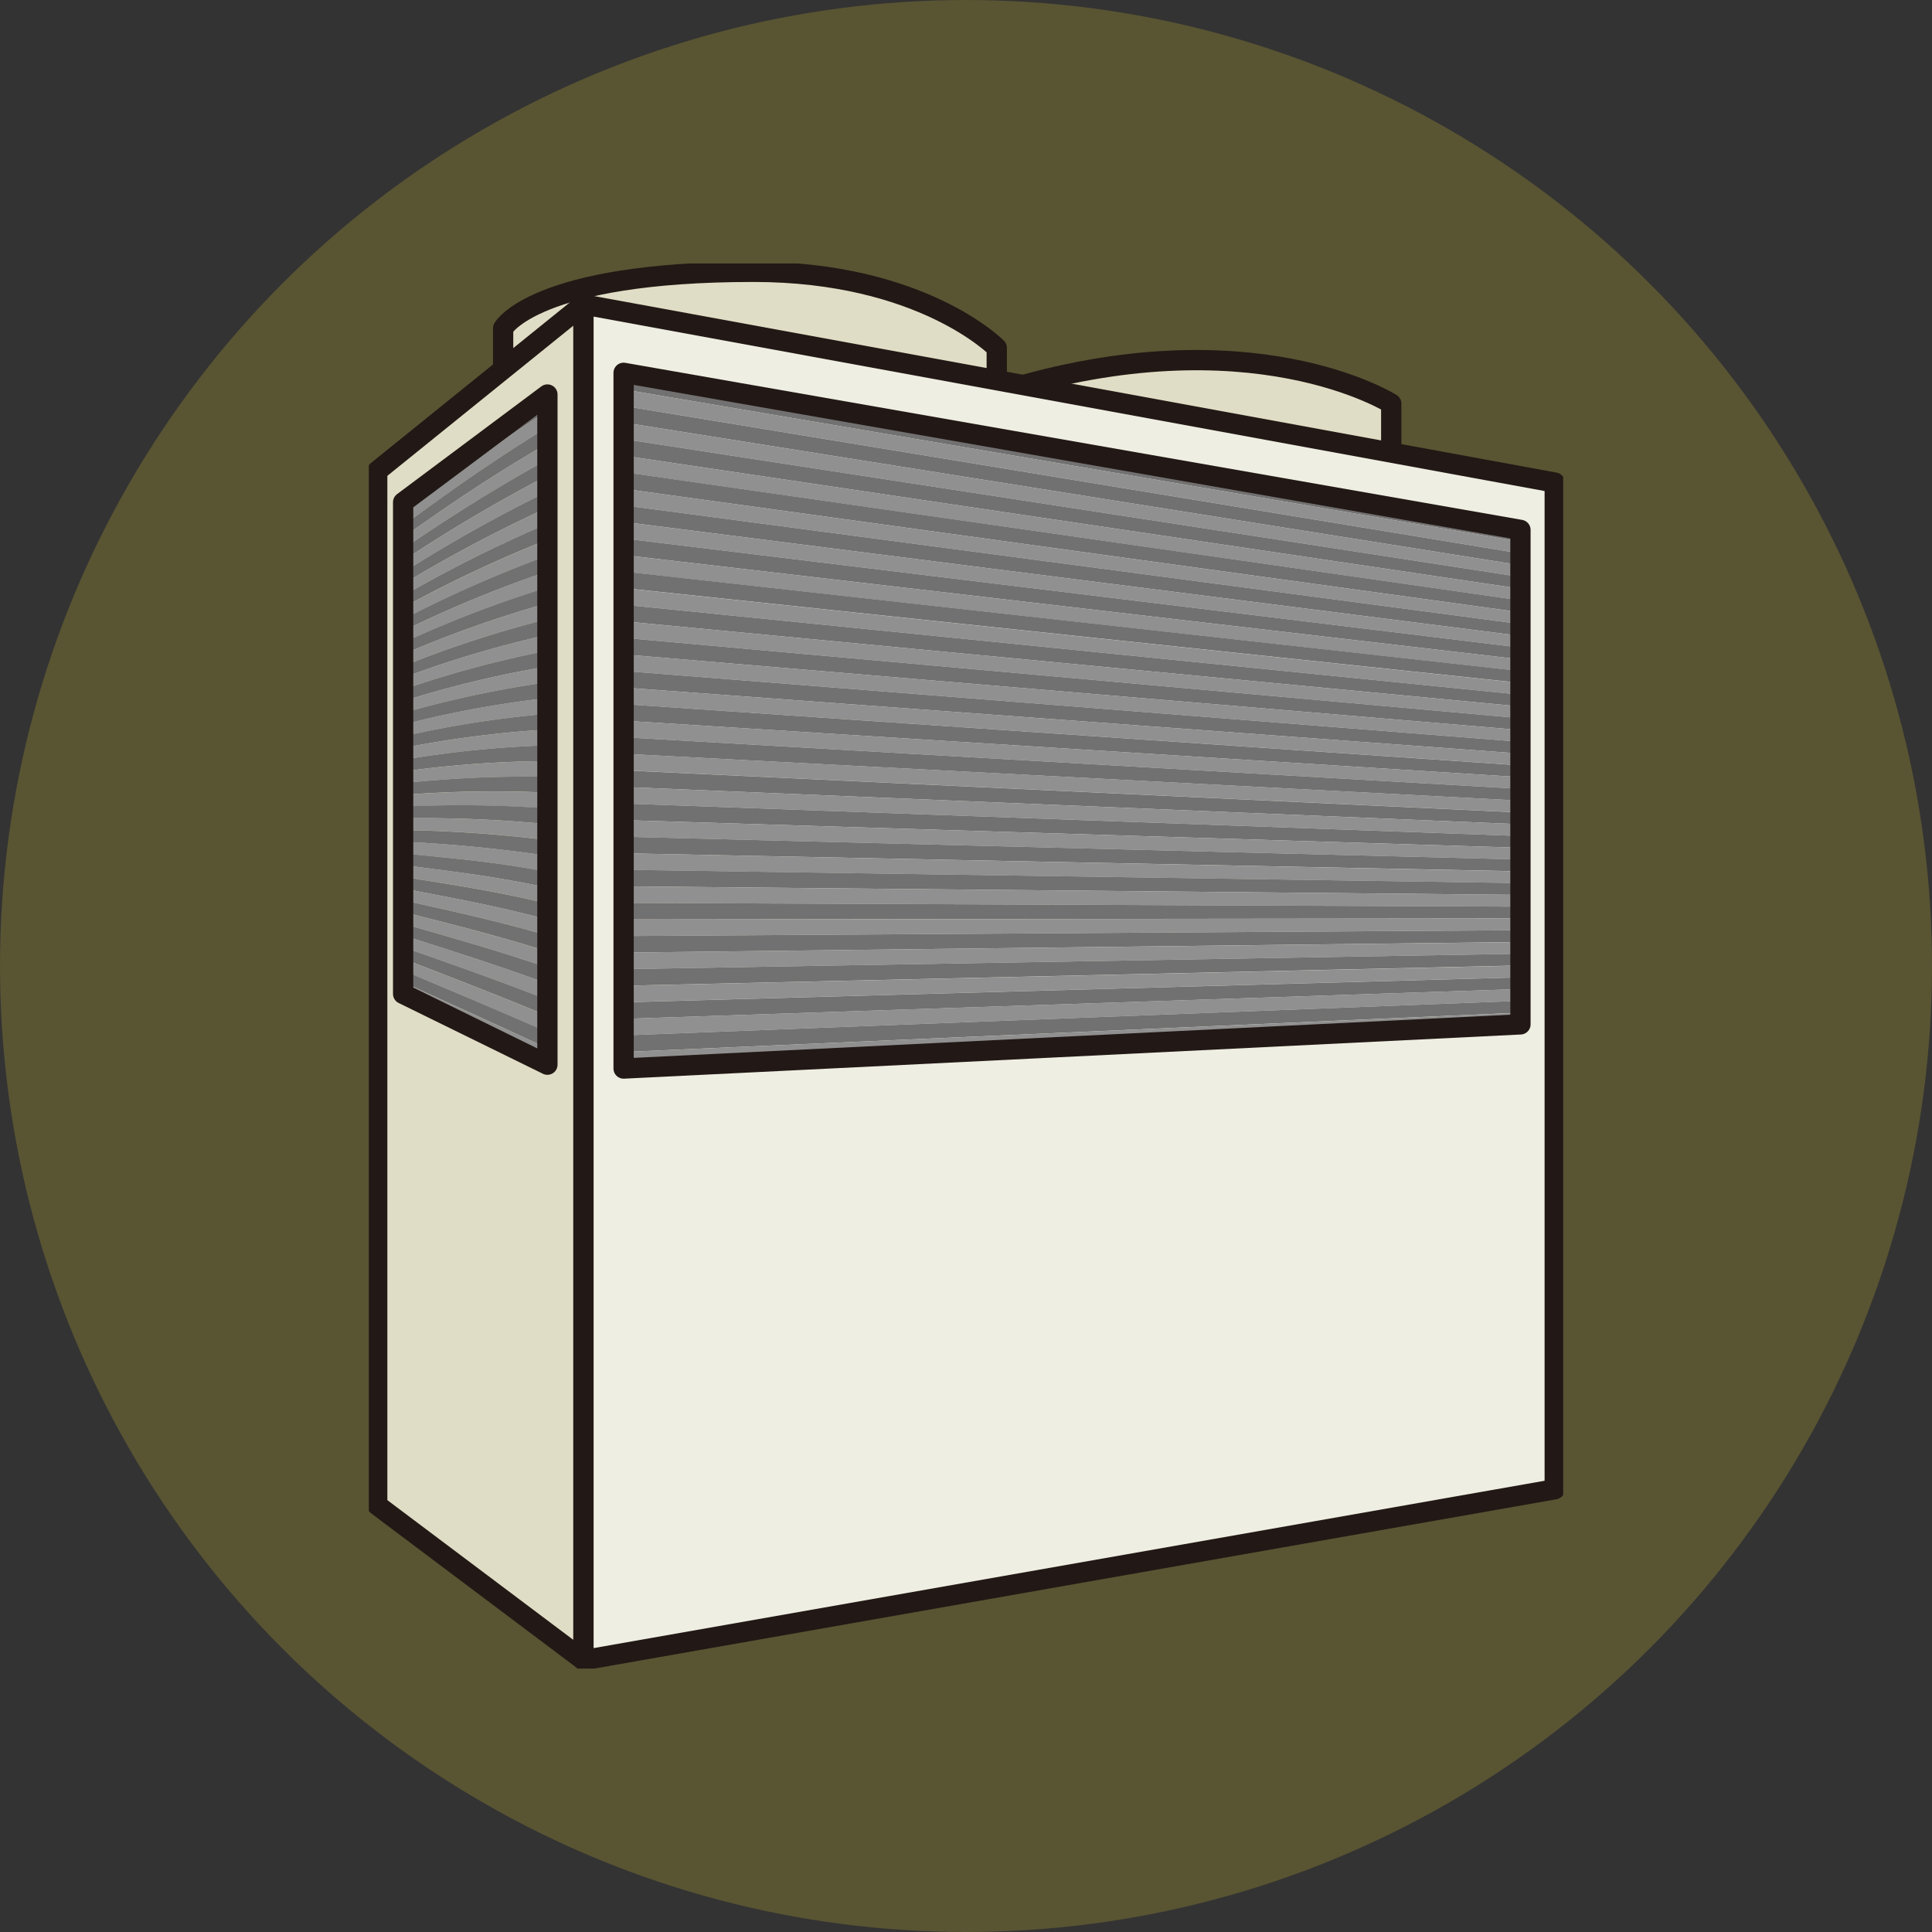 <svg xmlns="http://www.w3.org/2000/svg" xmlns:xlink="http://www.w3.org/1999/xlink" width="110" height="110" viewBox="0 0 110 110"><rect x="0" y="0" width="110" height="110" fill="#333333" stroke="none"/><defs><clipPath id="a"><rect width="68" height="80" transform="translate(0 0)" fill="none"/></clipPath></defs><g transform="translate(-560 -2525)"><circle cx="55" cy="55" r="55" transform="translate(560 2525)" fill="#f2d830" opacity="0.2"/><g transform="translate(581 2540)" clip-path="url(#a)"><path d="M9.273,7.958V3.794S11.045.577,23.532.577c9.6,0,13.846,4.331,13.846,4.331v5.154Z" transform="translate(-1.627 -0.101)" fill="#dfddc5"/><path d="M9.273,7.958V3.794S11.045.577,23.532.577c9.6,0,13.846,4.331,13.846,4.331v5.154Z" transform="translate(-1.627 -0.101)" fill="none" stroke="#221815" stroke-linejoin="round" stroke-width="1.155"/><path d="M65.878,9.148s-7.994-5.072-22.171-.7v1.608L65.878,12.57Z" transform="translate(-7.667 -1.167)" fill="#dfddc5"/><path d="M65.878,9.148s-7.994-5.072-22.171-.7v1.608L65.878,12.57Z" transform="translate(-7.667 -1.167)" fill="none" stroke="#221815" stroke-linejoin="round" stroke-width="1.155"/><path d="M12.322,2.827V80.018L.578,71.194V12.31Z" transform="translate(-0.101 -0.494)" fill="#dfddc5"/><path d="M12.322,2.827V80.018L.578,71.194V12.31Z" transform="translate(-0.101 -0.494)" fill="none" stroke="#221815" stroke-linejoin="round" stroke-width="1.155"/><path d="M14.82,2.827V80.018l55.3-9.731V12.97Z" transform="translate(-2.6 -0.494)" fill="#eeeee2"/><path d="M14.82,2.827V80.018l55.3-9.731V12.97Z" transform="translate(-2.6 -0.494)" fill="none" stroke="#221815" stroke-linejoin="round" stroke-width="1.155"/><path d="M10.582,9.973C7.809,11.792,5.8,13.2,2.368,15.844v-.667c3.439-2.757,5.454-4.223,8.214-6.134Z" transform="translate(-0.415 -1.582)" fill="#727171"/><path d="M10.582,11.1C7.8,12.824,5.8,14.175,2.368,16.708v-.667C5.8,13.4,7.809,11.989,10.582,10.17Z" transform="translate(-0.415 -1.779)" fill="#909090"/><path d="M10.582,12.216c-2.8,1.638-4.786,2.931-8.214,5.354V16.9C5.8,14.371,7.8,13.021,10.582,11.293Z" transform="translate(-0.415 -1.975)" fill="#727171"/><path d="M10.582,13.333a95.221,95.221,0,0,0-8.214,5.1v-.667c3.429-2.422,5.417-3.716,8.214-5.354Z" transform="translate(-0.415 -2.171)" fill="#909090"/><path d="M10.582,14.445a89.518,89.518,0,0,0-8.214,4.848v-.667a95.426,95.426,0,0,1,8.214-5.1Z" transform="translate(-0.415 -2.366)" fill="#727171"/><path d="M10.582,15.556a84.532,84.532,0,0,0-8.214,4.6v-.667a89.706,89.706,0,0,1,8.214-4.848Z" transform="translate(-0.415 -2.561)" fill="#909090"/><path d="M10.582,16.663a80.219,80.219,0,0,0-8.214,4.352v-.667a84.532,84.532,0,0,1,8.214-4.6Z" transform="translate(-0.415 -2.755)" fill="#727171"/><path d="M10.582,17.768a76.39,76.39,0,0,0-8.214,4.108v-.667a80.218,80.218,0,0,1,8.214-4.352Z" transform="translate(-0.415 -2.948)" fill="#909090"/><path d="M10.582,18.87a73.252,73.252,0,0,0-8.214,3.865v-.666a76.389,76.389,0,0,1,8.214-4.108Z" transform="translate(-0.415 -3.142)" fill="#727171"/><path d="M10.582,19.971A70.428,70.428,0,0,0,2.368,23.6v-.667a73.27,73.27,0,0,1,8.214-3.866Z" transform="translate(-0.415 -3.334)" fill="#909090"/><path d="M10.582,21.068a68.057,68.057,0,0,0-8.214,3.385v-.667a70.568,70.568,0,0,1,8.214-3.625Z" transform="translate(-0.415 -3.526)" fill="#727171"/><path d="M10.582,22.164a65.918,65.918,0,0,0-8.214,3.148v-.667a68.056,68.056,0,0,1,8.214-3.385Z" transform="translate(-0.415 -3.719)" fill="#909090"/><path d="M10.582,23.259A64.25,64.25,0,0,0,2.368,26.17V25.5a65.918,65.918,0,0,1,8.214-3.148Z" transform="translate(-0.415 -3.91)" fill="#727171"/><path d="M10.582,24.351a62.8,62.8,0,0,0-8.214,2.677v-.667a64.249,64.249,0,0,1,8.214-2.912Z" transform="translate(-0.415 -4.101)" fill="#909090"/><path d="M10.582,25.443a61.615,61.615,0,0,0-8.214,2.443V27.22a62.676,62.676,0,0,1,8.214-2.677Z" transform="translate(-0.415 -4.293)" fill="#727171"/><path d="M10.582,26.533a60.857,60.857,0,0,0-8.214,2.21v-.667a61.6,61.6,0,0,1,8.214-2.442Z" transform="translate(-0.415 -4.484)" fill="#909090"/><path d="M10.582,27.623A60.112,60.112,0,0,0,2.368,29.6v-.667a60.736,60.736,0,0,1,8.214-2.21Z" transform="translate(-0.415 -4.674)" fill="#727171"/><path d="M10.582,28.711a60,60,0,0,0-8.214,1.746V29.79a60.223,60.223,0,0,1,8.214-1.977Z" transform="translate(-0.415 -4.865)" fill="#909090"/><path d="M10.582,29.8a59.83,59.83,0,0,0-8.214,1.515v-.667A60,60,0,0,1,10.582,28.9Z" transform="translate(-0.415 -5.055)" fill="#727171"/><path d="M10.582,30.887a60.166,60.166,0,0,0-8.214,1.284V31.5a59.83,59.83,0,0,1,8.214-1.515Z" transform="translate(-0.415 -5.245)" fill="#909090"/><path d="M10.582,31.974a60.7,60.7,0,0,0-8.214,1.054v-.667a60.166,60.166,0,0,1,8.214-1.284Z" transform="translate(-0.415 -5.436)" fill="#727171"/><path d="M10.582,33.061a61.664,61.664,0,0,0-8.214.823v-.666a60.7,60.7,0,0,1,8.214-1.054Z" transform="translate(-0.415 -5.626)" fill="#909090"/><path d="M10.582,34.149a62.863,62.863,0,0,0-8.214.592v-.667a61.528,61.528,0,0,1,8.214-.823Z" transform="translate(-0.415 -5.816)" fill="#727171"/><path d="M10.582,35.237a64.423,64.423,0,0,0-8.214.361v-.667a63.006,63.006,0,0,1,8.214-.592Z" transform="translate(-0.415 -6.006)" fill="#909090"/><path d="M10.582,36.32a66.574,66.574,0,0,0-8.214.13v-.667a64.569,64.569,0,0,1,8.214-.361Z" transform="translate(-0.415 -6.192)" fill="#727171"/><path d="M10.582,37.4a69.071,69.071,0,0,0-8.214-.1v-.667a66.575,66.575,0,0,1,8.214-.13Z" transform="translate(-0.415 -6.37)" fill="#909090"/><path d="M10.582,38.467a72.514,72.514,0,0,0-8.214-.336v-.667a69.24,69.24,0,0,1,8.214.1Z" transform="translate(-0.415 -6.541)" fill="#727171"/><path d="M10.582,39.524a76.078,76.078,0,0,0-8.214-.569v-.667a72.133,72.133,0,0,1,8.214.336Z" transform="translate(-0.415 -6.697)" fill="#909090"/><path d="M10.582,40.566a80.9,80.9,0,0,0-8.214-.8V39.1a76.075,76.075,0,0,1,8.214.57Z" transform="translate(-0.415 -6.838)" fill="#727171"/><path d="M10.582,41.61C7.447,41.039,5.7,40.9,2.368,40.57V39.9a80.9,80.9,0,0,1,8.214.8Z" transform="translate(-0.415 -6.979)" fill="#909090"/><path d="M10.582,42.656C7.434,42,5.694,41.809,2.368,41.378v-.667c3.33.33,5.079.469,8.214,1.04Z" transform="translate(-0.415 -7.121)" fill="#727171"/><path d="M10.582,43.7c-3.161-.736-4.892-.983-8.214-1.517v-.667c3.326.432,5.066.625,8.214,1.278Z" transform="translate(-0.415 -7.262)" fill="#909090"/><path d="M10.582,44.751c-3.173-.819-4.9-1.12-8.214-1.758v-.666c3.322.535,5.054.781,8.214,1.517Z" transform="translate(-0.415 -7.403)" fill="#727171"/><path d="M10.582,45.8c-3.185-.9-4.9-1.258-8.214-2v-.666c3.318.638,5.041.938,8.214,1.757Z" transform="translate(-0.415 -7.545)" fill="#909090"/><path d="M10.582,46.854c-3.2-.988-4.9-1.4-8.214-2.245v-.667c3.315.743,5.029,1.1,8.214,2Z" transform="translate(-0.415 -7.686)" fill="#727171"/><path d="M10.582,47.908c-3.21-1.074-4.907-1.539-8.214-2.492V44.75C5.68,45.6,7.385,46.007,10.582,47Z" transform="translate(-0.415 -7.827)" fill="#909090"/><path d="M10.582,48.966c-3.223-1.161-4.91-1.681-8.214-2.741v-.667c3.307.954,5,1.418,8.214,2.492Z" transform="translate(-0.415 -7.968)" fill="#727171"/><path d="M10.582,50.024C7.347,48.776,5.668,48.2,2.368,47.032v-.667c3.3,1.06,4.991,1.58,8.214,2.741Z" transform="translate(-0.415 -8.11)" fill="#909090"/><path d="M10.582,51.086c-3.248-1.337-4.918-1.97-8.214-3.247v-.667c3.3,1.168,4.979,1.744,8.214,2.993Z" transform="translate(-0.415 -8.251)" fill="#727171"/><path d="M10.582,52.151c-3.26-1.427-4.922-2.117-8.214-3.5v-.666c3.3,1.276,4.966,1.909,8.214,3.247Z" transform="translate(-0.415 -8.392)" fill="#909090"/><path d="M10.582,53.219C7.31,51.7,5.657,50.953,2.368,49.455v-.666c3.293,1.387,4.954,2.076,8.214,3.5Z" transform="translate(-0.415 -8.534)" fill="#727171"/><path d="M10.582,54.289,2.368,50.262V49.6c3.289,1.5,4.942,2.245,8.214,3.764Z" transform="translate(-0.415 -8.675)" fill="#909090"/><path d="M68.654,17.16,17.593,8.49V7.547L68.654,16.49Z" transform="translate(-3.086 -1.32)" fill="#727171"/><path d="M68.654,18.031l-51.061-8.4V8.69l51.061,8.671Z" transform="translate(-3.086 -1.52)" fill="#909090"/><path d="M68.654,18.9,17.593,10.776V9.833l51.061,8.4Z" transform="translate(-3.086 -1.72)" fill="#727171"/><path d="M68.654,19.771,17.593,11.919v-.943L68.654,19.1Z" transform="translate(-3.086 -1.92)" fill="#909090"/><path d="M68.654,20.641,17.593,13.062v-.943l51.061,7.852Z" transform="translate(-3.086 -2.12)" fill="#727171"/><path d="M68.654,21.511,17.593,14.205v-.943l51.061,7.579Z" transform="translate(-3.086 -2.32)" fill="#909090"/><path d="M68.654,22.382,17.593,15.349V14.4l51.061,7.307Z" transform="translate(-3.086 -2.52)" fill="#727171"/><path d="M68.654,23.252,17.593,16.491v-.943l51.061,7.034Z" transform="translate(-3.086 -2.719)" fill="#909090"/><path d="M68.654,24.122,17.593,17.634v-.943l51.061,6.761Z" transform="translate(-3.086 -2.919)" fill="#727171"/><path d="M68.654,24.992,17.593,18.777v-.943l51.061,6.489Z" transform="translate(-3.086 -3.119)" fill="#909090"/><path d="M68.654,25.862,17.593,19.92v-.943l51.061,6.215Z" transform="translate(-3.086 -3.319)" fill="#727171"/><path d="M68.654,26.733,17.593,21.064v-.943l51.061,5.942Z" transform="translate(-3.086 -3.519)" fill="#909090"/><path d="M68.654,27.6l-51.061-5.4v-.943l51.061,5.67Z" transform="translate(-3.086 -3.719)" fill="#727171"/><path d="M68.654,28.474,17.593,23.35v-.943l51.061,5.4Z" transform="translate(-3.086 -3.919)" fill="#909090"/><path d="M68.654,29.344,17.593,24.493V23.55l51.061,5.124Z" transform="translate(-3.086 -4.119)" fill="#727171"/><path d="M68.654,30.214,17.593,25.636v-.943l51.061,4.852Z" transform="translate(-3.086 -4.319)" fill="#909090"/><path d="M68.654,31.084,17.593,26.779v-.943l51.061,4.578Z" transform="translate(-3.086 -4.519)" fill="#727171"/><path d="M68.654,31.954,17.593,27.922v-.944l51.061,4.306Z" transform="translate(-3.086 -4.719)" fill="#909090"/><path d="M68.654,32.825l-51.061-3.76v-.943l51.061,4.033Z" transform="translate(-3.086 -4.919)" fill="#727171"/><path d="M68.654,33.695,17.593,30.208v-.943l51.061,3.76Z" transform="translate(-3.086 -5.119)" fill="#909090"/><path d="M68.654,34.566,17.593,31.352v-.944L68.654,33.9Z" transform="translate(-3.086 -5.319)" fill="#727171"/><path d="M68.654,35.436,17.593,32.494v-.943l51.061,3.215Z" transform="translate(-3.086 -5.519)" fill="#909090"/><path d="M68.654,36.306,17.593,33.638v-.943l51.061,2.941Z" transform="translate(-3.086 -5.719)" fill="#727171"/><path d="M68.654,37.176l-51.061-2.4v-.944l51.061,2.669Z" transform="translate(-3.086 -5.918)" fill="#909090"/><path d="M68.654,38.047,17.593,35.924v-.943l51.061,2.4Z" transform="translate(-3.086 -6.118)" fill="#727171"/><path d="M68.654,38.917l-51.061-1.85v-.943l51.061,2.123Z" transform="translate(-3.086 -6.318)" fill="#909090"/><path d="M68.654,39.787,17.593,38.21v-.943l51.061,1.851Z" transform="translate(-3.086 -6.518)" fill="#727171"/><path d="M68.654,40.658l-51.061-1.3V38.41l51.061,1.578Z" transform="translate(-3.086 -6.718)" fill="#909090"/><path d="M68.654,41.527,17.593,40.5v-.943l51.061,1.3Z" transform="translate(-3.086 -6.918)" fill="#727171"/><path d="M68.654,42.4l-51.061-.759V40.7l51.061,1.032Z" transform="translate(-3.086 -7.118)" fill="#909090"/><path d="M68.654,43.268l-51.061-.486v-.943l51.061.759Z" transform="translate(-3.086 -7.318)" fill="#727171"/><path d="M68.654,44.139l-51.061-.213v-.943l51.061.486Z" transform="translate(-3.086 -7.518)" fill="#909090"/><path d="M68.654,45.009l-51.061.059v-.943l51.061.214Z" transform="translate(-3.086 -7.718)" fill="#727171"/><path d="M68.654,45.866,17.593,46.2v-.943L68.654,45.2Z" transform="translate(-3.086 -7.905)" fill="#909090"/><path d="M68.654,46.679l-51.061.606v-.943l51.061-.333Z" transform="translate(-3.086 -8.047)" fill="#727171"/><path d="M68.654,47.491l-51.061.878v-.943l51.061-.6Z" transform="translate(-3.086 -8.189)" fill="#909090"/><path d="M68.654,48.3,17.593,49.455v-.943l51.061-.878Z" transform="translate(-3.086 -8.332)" fill="#727171"/><path d="M68.654,49.116,17.593,50.539V49.6l51.061-1.15Z" transform="translate(-3.086 -8.474)" fill="#909090"/><path d="M68.654,49.928l-51.061,1.7v-.943l51.061-1.423Z" transform="translate(-3.086 -8.616)" fill="#727171"/><path d="M68.654,50.741,17.593,52.71v-.943l51.061-1.7Z" transform="translate(-3.086 -8.758)" fill="#909090"/><path d="M68.654,51.553,17.593,53.795v-.943l51.061-1.969Z" transform="translate(-3.086 -8.9)" fill="#727171"/><path d="M68.654,52.366,17.593,54.881v-.943L68.654,51.7Z" transform="translate(-3.086 -9.042)" fill="#909090"/><path d="M2.368,15.178l8.214-6.134V47.2L2.368,43.17Z" transform="translate(-0.415 -1.582)" fill="none" stroke="#221815" stroke-linejoin="round" stroke-width="1.155"/><path d="M17.592,7.547,68.654,16.49V44.643L17.592,47.158Z" transform="translate(-3.086 -1.32)" fill="none" stroke="#221815" stroke-linejoin="round" stroke-width="1.155"/></g></g></svg>